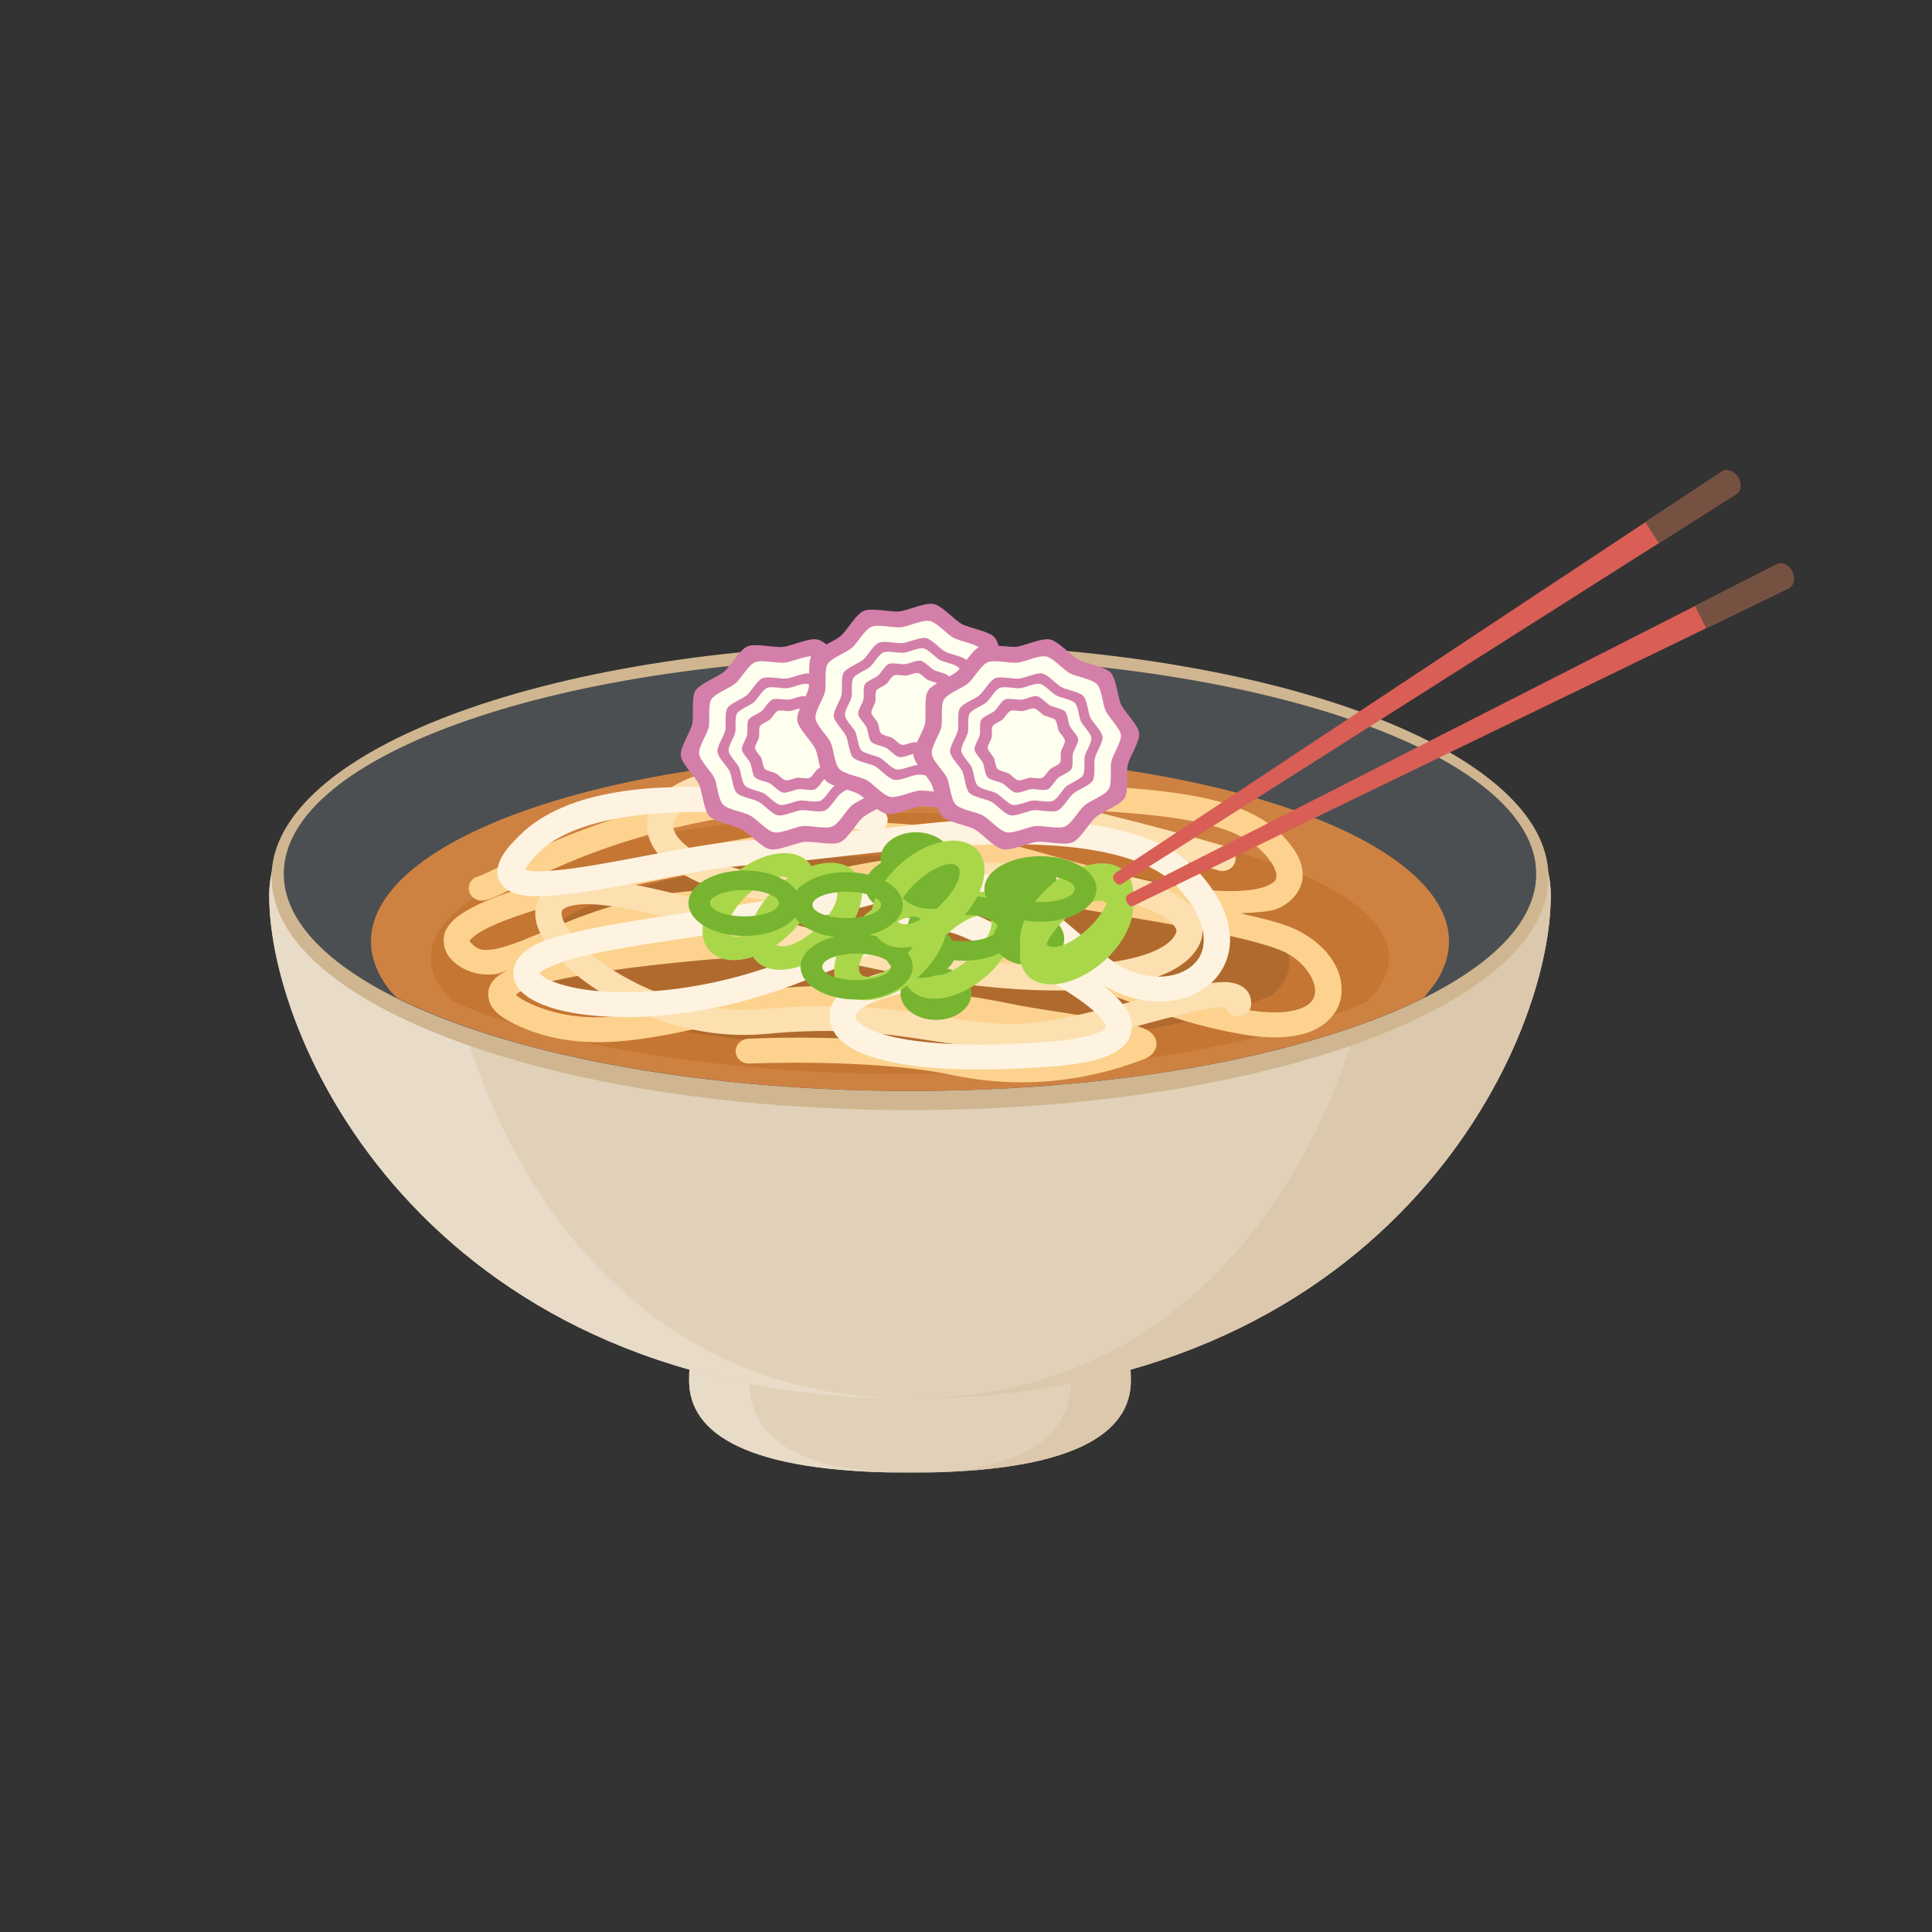 <?xml version="1.0" encoding="utf-8"?>
<!-- Generator: Adobe Illustrator 16.0.0, SVG Export Plug-In . SVG Version: 6.00 Build 0)  -->
<!DOCTYPE svg PUBLIC "-//W3C//DTD SVG 1.1//EN" "http://www.w3.org/Graphics/SVG/1.1/DTD/svg11.dtd">
<svg version="1.1" id="Layer_1" xmlns="http://www.w3.org/2000/svg" xmlns:xlink="http://www.w3.org/1999/xlink" x="0px" y="0px"
	 width="150px" height="150px" viewBox="0 0 150 150" enable-background="new 0 0 150 150" xml:space="preserve">
<rect x="0" y="0" width="150" height="150" fill="#333333" stroke="none"/>
<g id="XMLID_4700_">
	<path id="XMLID_2874_" fill="#E1D1B9" d="M87.8,107.192c0,4.096-4.444,7.143-17.148,7.143c-12.704,0-17.148-3.047-17.148-7.143
		c0-10.31,7.676-7.046,17.148-7.046S87.8,98.033,87.8,107.192z"/>
	<path id="XMLID_2873_" fill="#E8DCC9" d="M61.064,99.657c-4.563-0.051-7.561,1.092-7.561,7.535c0,4.096,4.444,7.143,17.148,7.143
		c-1.157,0-2.221-0.048-3.192-0.136c-0.975-0.093-1.861-0.228-2.663-0.402c-0.805-0.175-1.522-0.389-2.165-0.641
		c-0.639-0.249-1.202-0.537-1.696-0.855c-0.491-0.319-0.91-0.669-1.262-1.047c-0.354-0.38-0.638-0.785-0.863-1.218
		c-0.224-0.432-0.386-0.885-0.493-1.361c-0.104-0.475-0.155-0.97-0.155-1.482c0-1.289,0.084-2.365,0.252-3.265
		c0.082-0.447,0.187-0.852,0.307-1.213c0.124-0.365,0.264-0.686,0.42-0.974c0.158-0.283,0.333-0.535,0.526-0.753
		c0.191-0.217,0.399-0.4,0.625-0.557c0.223-0.156,0.466-0.282,0.721-0.389c0.256-0.102,0.523-0.182,0.805-0.239
		c0.264-0.057,0.577-0.045,0.862-0.07C62.137,99.707,61.571,99.662,61.064,99.657z"/>
	<path id="XMLID_2872_" fill="#DCC8AC" d="M77.289,99.961c0.11,0.003,0.237-0.005,0.346,0c0.665,0.037,1.287,0.119,1.851,0.274
		c0.563,0.153,1.077,0.379,1.525,0.701c0.225,0.161,0.432,0.35,0.625,0.563c0.193,0.215,0.368,0.453,0.526,0.728
		c0.155,0.272,0.295,0.577,0.419,0.912c0.121,0.338,0.226,0.709,0.308,1.122c0.168,0.817,0.256,1.784,0.256,2.931
		c0,0.513-0.054,1.008-0.158,1.482c-0.106,0.477-0.27,0.93-0.495,1.361c-0.223,0.433-0.507,0.838-0.861,1.218
		c-0.352,0.378-0.771,0.728-1.262,1.047c-0.492,0.318-1.058,0.606-1.697,0.855c-0.642,0.252-1.361,0.466-2.163,0.641
		c-0.803,0.175-1.687,0.31-2.664,0.402c-0.974,0.088-2.036,0.136-3.192,0.136c12.704,0,17.148-3.047,17.148-7.143
		C87.8,100.31,83.463,99.792,77.289,99.961z"/>
	<path id="XMLID_2871_" fill="#E1D1B9" d="M120.4,69.538c0,11.886-12.895,39.047-49.749,39.047
		c-36.856,0-49.749-27.161-49.749-39.047s22.272-9.806,49.749-9.806C98.126,59.732,120.4,57.651,120.4,69.538z"/>
	<path id="XMLID_2870_" fill="#DCC8AC" d="M86.289,59.62c1.585,0.01,3.177,0.015,4.622,0.08c1.931,0.087,3.727,0.238,5.365,0.479
		c0.821,0.119,1.599,0.264,2.339,0.434c0.738,0.172,1.434,0.369,2.089,0.598c0.646,0.229,1.256,0.491,1.812,0.786
		c0.559,0.296,1.071,0.626,1.526,0.995c0.459,0.369,0.865,0.778,1.219,1.227c0.354,0.452,0.651,0.945,0.894,1.486
		c0.239,0.539,0.425,1.127,0.549,1.763c0.124,0.638,0.188,1.327,0.188,2.07s-0.038,1.546-0.112,2.399
		c-0.075,0.85-0.19,1.751-0.344,2.691c-0.155,0.94-0.351,1.92-0.59,2.928c-0.237,1.008-0.516,2.043-0.842,3.098
		c-0.324,1.055-0.693,2.127-1.11,3.207c-0.416,1.082-0.88,2.169-1.39,3.255c-0.51,1.087-1.072,2.17-1.68,3.242
		c-0.611,1.069-1.273,2.127-1.985,3.161c-0.713,1.034-1.478,2.046-2.298,3.023s-1.693,1.922-2.626,2.821
		c-0.928,0.898-1.914,1.758-2.962,2.558c-1.043,0.805-2.147,1.552-3.313,2.234c-1.162,0.684-2.39,1.299-3.676,1.844
		c-1.287,0.544-2.633,1.013-4.048,1.396c-1.414,0.381-2.891,0.678-4.431,0.88c-1.546,0.201-3.155,0.31-4.833,0.31
		c36.854,0,49.749-27.161,49.749-39.047C120.4,60.051,105.985,59.473,86.289,59.62z"/>
	<path id="XMLID_2869_" fill="#E8DCC9" d="M51.288,59.592c-17.855-0.027-30.385,1.031-30.385,9.946
		c0,11.886,12.893,39.047,49.749,39.047c-1.676,0-3.288-0.108-4.833-0.31c-1.542-0.202-3.018-0.499-4.432-0.88
		c-1.415-0.384-2.761-0.853-4.047-1.396c-1.287-0.545-2.511-1.16-3.676-1.844c-1.163-0.683-2.267-1.43-3.313-2.234
		c-1.047-0.8-2.035-1.659-2.962-2.558c-0.934-0.899-1.806-1.844-2.626-2.821c-0.821-0.978-1.584-1.989-2.297-3.023
		c-0.713-1.034-1.374-2.092-1.985-3.161c-0.608-1.072-1.17-2.155-1.68-3.242c-0.509-1.086-0.974-2.173-1.39-3.255
		c-0.417-1.08-0.786-2.152-1.11-3.207s-0.605-2.09-0.844-3.098c-0.239-1.008-0.434-1.987-0.588-2.928
		c-0.155-0.939-0.269-1.841-0.344-2.691c-0.075-0.853-0.112-1.656-0.112-2.399s0.062-1.432,0.188-2.07
		c0.124-0.636,0.309-1.224,0.548-1.763c0.241-0.542,0.541-1.034,0.893-1.486c0.354-0.449,0.763-0.858,1.219-1.227
		c0.459-0.369,0.968-0.698,1.526-0.995c0.556-0.295,1.165-0.557,1.813-0.786c0.653-0.229,1.35-0.426,2.088-0.598
		c0.74-0.17,1.518-0.315,2.339-0.434c1.639-0.241,3.434-0.392,5.364-0.479c1.447-0.065,3.039-0.069,4.624-0.08
		C53.827,59.612,52.431,59.595,51.288,59.592z"/>
	<path id="XMLID_2868_" fill="#D0B690" d="M120.223,68.091c0,9.996-22.192,18.098-49.571,18.098s-49.571-8.103-49.571-18.098
		c0-4.8,5.222-9.404,14.52-12.799c9.294-3.394,21.903-5.299,35.052-5.299C98.03,49.994,120.223,58.096,120.223,68.091z"/>
	<path id="XMLID_2867_" fill="#4B4F52" d="M119.272,67.85c0,9.308-21.769,16.852-48.621,16.852c-12.894,0-25.261-1.776-34.381-4.937
		C27.153,76.605,22.03,72.318,22.03,67.85c0-9.308,21.77-16.852,48.622-16.852S119.272,58.542,119.272,67.85z"/>
	<path id="XMLID_2866_" fill="#CE8242" d="M70.652,58.58c-0.988,0-1.976,0.012-2.959,0.037c-1.393,0.035-2.778,0.092-4.154,0.174
		c-1.376,0.083-2.738,0.187-4.08,0.317c-1.347,0.129-2.671,0.282-3.971,0.458c-1.301,0.175-2.576,0.372-3.82,0.591
		c-1.242,0.22-2.454,0.459-3.626,0.72c-1.174,0.262-2.311,0.544-3.402,0.846c-1.092,0.3-2.142,0.618-3.142,0.955
		c-1.003,0.336-1.955,0.69-2.853,1.06c-0.898,0.372-1.747,0.756-2.534,1.154c-0.787,0.399-1.517,0.813-2.186,1.237
		c-0.667,0.424-1.276,0.86-1.817,1.305c-0.545,0.446-1.023,0.9-1.435,1.364c-0.414,0.462-0.758,0.931-1.037,1.404
		c-0.277,0.474-0.484,0.953-0.624,1.434c-0.139,0.481-0.209,0.963-0.209,1.447c0,0.345,0.035,0.687,0.104,1.027
		c0.099,0.481,0.268,0.963,0.504,1.439c0.237,0.476,0.543,0.948,0.918,1.413c0.04,0.045,0.079,0.088,0.122,0.13v0.003
		c0.118,0.127,0.242,0.255,0.369,0.382c9.075,4.52,23.946,7.214,39.831,7.223c15.885-0.003,30.767-2.693,39.854-7.213l0,0
		c0.042-0.04,0.084-0.077,0.126-0.116c0.067-0.088,0.13-0.173,0.191-0.26c0.093-0.362,0.145-0.724,0.155-1.086
		c0-0.328-0.034-0.657-0.101-0.987l0,0c0.066,0.33,0.101,0.659,0.101,0.987c-0.011,0.364-0.063,0.724-0.155,1.086
		c0.324-0.377,0.608-0.759,0.843-1.146c0.277-0.474,0.483-0.952,0.624-1.434c0.139-0.48,0.209-0.965,0.209-1.449
		c0-0.341-0.035-0.683-0.104-1.024c-0.101-0.482-0.265-0.963-0.504-1.439c-0.237-0.476-0.544-0.95-0.918-1.414
		c-0.372-0.467-0.813-0.926-1.317-1.376c-0.503-0.452-1.077-0.894-1.708-1.325c-0.633-0.432-1.329-0.85-2.081-1.257
		c-0.754-0.407-1.567-0.801-2.435-1.18c-0.868-0.379-1.788-0.743-2.762-1.09c-0.97-0.347-1.993-0.676-3.06-0.987
		c-1.067-0.313-2.177-0.604-3.329-0.878c-1.15-0.272-2.343-0.526-3.567-0.758c-1.224-0.232-2.48-0.441-3.768-0.631
		c-1.284-0.187-2.594-0.354-3.929-0.496c-1.334-0.142-2.685-0.262-4.051-0.359c-1.368-0.095-2.75-0.167-4.135-0.217
		C73.442,58.604,72.048,58.58,70.652,58.58z"/>
	<path id="XMLID_2865_" fill="#C57633" d="M70.652,63.114c-0.878,0-1.756,0.01-2.632,0.027c-1.236,0.028-2.472,0.073-3.693,0.138
		c-1.222,0.062-2.435,0.145-3.626,0.245c-1.197,0.102-2.373,0.219-3.532,0.356c-1.157,0.135-2.289,0.289-3.394,0.459
		c-1.105,0.172-2.183,0.356-3.228,0.561c-1.042,0.202-2.052,0.421-3.023,0.656c-0.972,0.231-1.901,0.481-2.795,0.743
		c-0.887,0.262-1.735,0.537-2.534,0.823c-0.8,0.287-1.551,0.586-2.252,0.896c-0.701,0.311-1.349,0.631-1.942,0.959
		c-0.594,0.33-1.135,0.668-1.616,1.015c-0.484,0.347-0.91,0.699-1.277,1.058c-0.366,0.359-0.673,0.723-0.92,1.092
		c-0.246,0.367-0.431,0.738-0.555,1.113c-0.124,0.373-0.185,0.748-0.185,1.125c0,0.264,0.03,0.53,0.093,0.795
		c0.087,0.377,0.236,0.748,0.447,1.119c0.211,0.37,0.484,0.736,0.817,1.098c0.036,0.036,0.07,0.067,0.107,0.1
		c0,0.003,0.003,0.003,0.003,0.003c0.104,0.1,0.212,0.199,0.323,0.298c8.07,3.509,21.294,5.603,35.415,5.608
		c14.125,0,27.352-2.093,35.432-5.602l0,0c0.039-0.03,0.076-0.061,0.11-0.09c0.061-0.067,0.114-0.136,0.17-0.202
		c0.085-0.282,0.13-0.561,0.14-0.843c0-0.255-0.03-0.512-0.09-0.769l0,0c0.06,0.257,0.09,0.514,0.09,0.769
		c-0.01,0.282-0.055,0.563-0.137,0.843c0.288-0.294,0.54-0.591,0.749-0.89c0.245-0.367,0.431-0.738,0.555-1.113
		c0.125-0.374,0.185-0.75,0.185-1.124c0-0.268-0.03-0.532-0.092-0.797c-0.087-0.375-0.237-0.748-0.447-1.119
		c-0.211-0.369-0.483-0.736-0.816-1.1c-0.33-0.362-0.721-0.718-1.171-1.067s-0.955-0.693-1.52-1.027
		c-0.563-0.334-1.181-0.661-1.85-0.978c-0.671-0.316-1.394-0.621-2.165-0.915c-0.773-0.295-1.591-0.577-2.454-0.846
		c-0.862-0.27-1.773-0.526-2.72-0.768c-0.951-0.242-1.938-0.469-2.961-0.681c-1.022-0.212-2.083-0.409-3.173-0.588
		c-1.086-0.183-2.204-0.345-3.347-0.491c-1.141-0.145-2.309-0.275-3.494-0.387c-1.185-0.11-2.386-0.202-3.603-0.277
		c-1.217-0.075-2.444-0.131-3.677-0.169C73.131,63.131,71.894,63.114,70.652,63.114z"/>
	<path id="XMLID_2864_" fill="#B16A2E" d="M70.652,66.408c-0.696-0.002-1.392,0.004-2.086,0.02c-0.977,0.02-1.954,0.052-2.922,0.1
		c-0.967,0.047-1.925,0.11-2.873,0.182c-0.947,0.075-1.88,0.165-2.795,0.264c-0.916,0.103-1.813,0.214-2.686,0.342
		c-0.878,0.124-1.731,0.264-2.556,0.414c-0.826,0.152-1.627,0.314-2.396,0.486c-0.769,0.174-1.508,0.357-2.21,0.552
		c-0.706,0.194-1.378,0.398-2.011,0.611c-0.634,0.212-1.226,0.434-1.78,0.663c-0.554,0.232-1.067,0.469-1.542,0.713
		c-0.468,0.245-0.898,0.494-1.279,0.75c-0.382,0.258-0.721,0.52-1.01,0.786s-0.534,0.537-0.729,0.808
		c-0.194,0.275-0.343,0.548-0.438,0.826c-0.099,0.276-0.149,0.556-0.149,0.833c0,0.196,0.025,0.395,0.075,0.591
		c0.07,0.278,0.189,0.557,0.354,0.831c0.169,0.274,0.383,0.546,0.645,0.813c0.028,0.025,0.058,0.05,0.087,0.075l0,0
		c0.082,0.074,0.169,0.149,0.259,0.222c6.39,2.602,16.859,4.154,28.042,4.157c11.184,0,21.661-1.552,28.059-4.152l0,0
		c0.029-0.022,0.057-0.045,0.087-0.067c0.048-0.05,0.093-0.1,0.135-0.149c0.064-0.207,0.102-0.416,0.109-0.623
		c0-0.19-0.021-0.382-0.069-0.569l0,0c0.048,0.188,0.069,0.379,0.069,0.569c-0.008,0.207-0.045,0.416-0.109,0.623
		c0.229-0.217,0.429-0.437,0.593-0.659c0.196-0.273,0.345-0.548,0.438-0.825c0.101-0.276,0.15-0.557,0.15-0.835
		c0-0.197-0.024-0.395-0.074-0.589c-0.071-0.279-0.188-0.556-0.354-0.83s-0.384-0.547-0.646-0.816
		c-0.263-0.267-0.572-0.531-0.928-0.791c-0.357-0.26-0.756-0.514-1.205-0.764c-0.444-0.246-0.933-0.488-1.464-0.723
		s-1.104-0.461-1.713-0.678c-0.611-0.219-1.26-0.429-1.946-0.628c-0.682-0.2-1.4-0.389-2.154-0.569
		c-0.748-0.179-1.531-0.349-2.342-0.506c-0.811-0.157-1.649-0.302-2.511-0.437c-0.864-0.132-1.746-0.254-2.654-0.361
		c-0.902-0.11-1.824-0.205-2.762-0.287c-0.941-0.083-1.892-0.152-2.854-0.207c-0.963-0.055-1.936-0.098-2.914-0.125
		C72.617,66.42,71.634,66.406,70.652,66.408z"/>
	<path id="XMLID_4896_" fill="#FCD28E" d="M68.622,60.625c-9.747-0.118-17.066,1.578-22.246,3.396
		c-2.591,0.91-4.648,1.848-6.199,2.599c-1.551,0.748-2.684,1.314-3.018,1.409c-0.362,0.09-0.645,0.36-0.734,0.703
		c-0.09,0.342,0.028,0.704,0.302,0.943c0.275,0.239,0.667,0.316,1.021,0.204c0.882-0.249,1.845-0.805,3.362-1.539
		c1.514-0.73,3.487-1.631,5.978-2.506c4.983-1.749,12.026-3.389,21.51-3.277c9.61,0.114,16.297,0.234,20.917,0.743
		c4.625,0.506,7.079,1.389,8.535,2.863c0.751,0.76,1.042,1.429,1.05,1.781c0.008,0.352-0.063,0.536-0.712,0.828
		c-1.301,0.584-4.91,0.718-10.772-0.753c-5.929-1.486-9.876-2.811-13.752-3.548c-3.875-0.741-7.656-0.856-12.988,0.082
		c-5.237,0.92-12.31,2.185-17.768,3.643c-2.732,0.728-5.044,1.489-6.624,2.362c-0.792,0.436-1.431,0.885-1.816,1.566
		c-0.388,0.683-0.255,1.674,0.304,2.292c0.93,1.027,2.297,1.379,3.568,1.21c0.261-0.036,0.559-0.208,0.818-0.271
		c-0.521,0.271-0.985,0.564-1.274,1.086c-0.307,0.551-0.197,1.347,0.182,1.84c0.384,0.493,0.918,0.841,1.631,1.194
		c2.766,1.37,5.626,1.614,8.547,1.343c2.92-0.271,5.927-1.03,9.189-1.717c6.245-1.311,16.002-0.201,20.25,0.69
		c2.27,0.478,5.433,0.879,7.701,1.275c0.034,0.005,0.04,0.01,0.075,0.016c-2.659,0.787-6.296,1.541-11.229,0.505
		c-6.822-1.434-16.339-0.942-16.339-0.942c-0.367,0.019-0.693,0.218-0.862,0.524c-0.166,0.309-0.146,0.676,0.054,0.968
		c0.197,0.289,0.543,0.455,0.911,0.438c0,0,9.47-0.43,15.792,0.9c6.846,1.436,12.208-0.25,14.719-1.2
		c0.211-0.079,0.399-0.159,0.604-0.319c0.204-0.159,0.486-0.485,0.479-0.929c-0.008-0.442-0.28-0.734-0.47-0.884
		c-0.189-0.152-0.357-0.229-0.535-0.302c-0.711-0.297-1.648-0.474-2.826-0.679c-2.359-0.41-5.523-0.815-7.634-1.259
		c-4.518-0.948-14.238-2.138-21.135-0.688c-3.313,0.695-6.265,1.431-8.945,1.679c-2.682,0.246-5.05,0.029-7.4-1.133
		c-0.481-0.239-0.681-0.419-0.793-0.531c0.062-0.055,0.087-0.103,0.342-0.232c0.369-0.187,0.924-0.391,1.613-0.588
		c2.758-0.788,7.617-1.434,12.822-1.894c5.184-0.454,7.876-0.341,10.545-0.087c2.669,0.255,5.351,0.666,10.271,0.783
		c4.747,0.112,7.556,0.931,10.369,1.95c2.819,1.021,5.661,2.267,10.153,3.092c2.307,0.427,4.079,0.367,5.43-0.109
		c1.351-0.476,2.256-1.461,2.493-2.574c0.469-2.221-1.249-4.533-3.923-5.598c-1.006-0.399-2.394-0.729-3.809-1.058
		c1.029-0.087,2.194-0.08,2.903-0.399c1.146-0.514,1.909-1.537,1.882-2.624c-0.026-1.087-0.65-2.087-1.603-3.053
		c-1.95-1.978-4.979-2.936-9.786-3.463C84.944,60.849,78.238,60.739,68.622,60.625z M67.904,65.809
		c1.952,0.003,3.72,0.205,5.555,0.557c0.698,0.131,1.858,0.493,2.584,0.667c-3.446-0.768-6.458-0.491-9.651,0.14
		c-3.392,0.67-7.082,1.628-12.216,1.968c-5.436,0.356-9.489,2.157-12.423,3.387c-1.466,0.616-2.665,1.072-3.498,1.182
		c-0.832,0.113-1.202,0.033-1.73-0.551c-0.173-0.19-0.125-0.003-0.056-0.123c0.065-0.118,0.417-0.46,1.045-0.811
		c1.257-0.693,3.495-1.458,6.147-2.167c5.312-1.419,12.357-2.686,17.587-3.606C63.817,66.002,65.953,65.805,67.904,65.809z
		 M71.459,68.445c1.501-0.052,3.005,0.087,4.667,0.522c3.617,0.942,8.315,1.688,12.69,2.433c4.371,0.749,8.454,1.521,10.555,2.356
		c1.949,0.778,2.912,2.494,2.712,3.435c-0.099,0.472-0.369,0.852-1.202,1.145c-0.833,0.295-2.253,0.404-4.326,0.023
		c-4.271-0.784-6.906-1.948-9.811-3.001c-2.906-1.052-6.063-1.96-11.051-2.077c-4.818-0.116-7.367-0.509-10.115-0.772
		c-2.748-0.264-5.656-0.378-10.938,0.086c-4.854,0.427-9.228,1.012-12.324,1.787c0.096-0.039,0.169-0.047,0.264-0.087
		c2.97-1.245,6.708-2.896,11.741-3.227c5.332-0.352,9.188-1.351,12.489-2.002C68.462,68.74,69.958,68.498,71.459,68.445z"/>
	<path id="XMLID_2860_" fill="#FCE0B0" d="M60.65,59.213c-1.845,0.017-3.524,0.177-4.952,0.521c-2.771,0.671-4.549,1.699-5.22,3.212
		c-0.336,0.758-0.311,1.611,0.002,2.354c0.315,0.741,0.889,1.387,1.632,1.958c2.979,2.287,8.903,3.604,16.419,2.419
		c7.187-1.133,13.412-0.893,17.562-0.01c2.072,0.441,3.626,1.062,4.462,1.646c0.417,0.292,0.64,0.566,0.721,0.743
		c0.085,0.18,0.088,0.25,0.006,0.43c-0.22,0.491-0.81,1.017-1.908,1.458c-1.101,0.438-2.666,0.771-4.602,0.923
		c-3.871,0.305-9.208-0.085-15.466-1.334c-6.266-1.254-12.082-2.973-16.721-4.105c-2.319-0.566-4.338-0.987-6.03-1.122
		s-3.152-0.04-4.194,0.853c-0.552,0.476-0.827,1.189-0.804,1.854c0.025,0.663,0.277,1.292,0.654,1.915
		c0.752,1.25,2.052,2.503,3.738,3.656c3.369,2.308,8.316,4.181,13.512,3.689c9.559-0.903,13.04,1.154,19.37,1.154
		c3.341,0,7.721-1.308,11.291-2.253c1.787-0.471,3.372-0.853,4.365-0.957c0.374-0.04,0.521-0.011,0.646,0.002
		c0.141,0.449,0.599,0.735,1.089,0.687c0.49-0.048,0.875-0.422,0.912-0.888c0.031-0.322-0.037-0.704-0.256-1.014
		c-0.217-0.309-0.54-0.501-0.837-0.601c-0.591-0.204-1.143-0.175-1.781-0.107c-1.274,0.132-2.886,0.541-4.69,1.018
		c-3.606,0.956-7.996,2.18-10.738,2.18c-5.841,0-9.662-2.082-19.575-1.145c-4.542,0.429-9.088-1.268-12.108-3.332
		c-1.509-1.032-2.629-2.165-3.163-3.047c-0.265-0.442-0.374-0.81-0.381-1.024c-0.008-0.215,0.017-0.254,0.132-0.354
		c0.299-0.257,1.18-0.479,2.644-0.362c1.466,0.117,3.417,0.514,5.695,1.07c4.549,1.113,10.419,2.845,16.81,4.125
		c6.399,1.279,11.894,1.698,16.055,1.368c2.085-0.164,3.836-0.511,5.229-1.069c1.395-0.559,2.482-1.354,2.991-2.477
		c0.283-0.626,0.268-1.359-0.011-1.965c-0.278-0.606-0.768-1.095-1.379-1.521c-1.22-0.853-2.983-1.499-5.23-1.978
		c-4.493-0.958-10.925-1.182-18.345-0.013c-7.088,1.117-12.604-0.33-14.795-2.012c-0.549-0.418-0.881-0.841-1.025-1.182
		c-0.145-0.34-0.145-0.586-0.013-0.88c0.262-0.594,1.376-1.494,3.839-2.09c4.752-1.147,14.539,0.249,22.923,2.049
		c8.379,1.804,15.464,3.921,15.464,3.921c0.352,0.11,0.735,0.033,1.011-0.202c0.272-0.234,0.389-0.588,0.31-0.928
		c-0.081-0.342-0.35-0.614-0.704-0.713c0,0-7.152-2.14-15.628-3.962C73.22,60.403,66.183,59.163,60.65,59.213z"/>
	<path id="XMLID_4887_" fill="#FEF3E0" d="M57.02,61.204c-5.978-0.352-12.918-0.033-16.651,3.628
		c-0.875,0.855-1.424,1.526-1.661,2.289c-0.118,0.382-0.137,0.831,0.045,1.237c0.184,0.406,0.541,0.696,0.89,0.865
		c0.698,0.336,1.444,0.371,2.324,0.357c0.882-0.015,1.893-0.121,2.998-0.274c4.419-0.616,10.441-2.04,13.457-2.147
		c3.487-0.123,10.325-1.27,17.112-1.551c3.393-0.142,6.75-0.067,9.567,0.437c2.818,0.504,5.054,1.432,6.346,2.851
		c1.416,1.554,1.959,2.897,2.004,3.918c0.051,1.018-0.344,1.742-1.021,2.269c-1.363,1.051-4.096,1.183-6.594-0.873
		c-2.759-2.268-4.858-4.4-7.577-5.686c-2.723-1.287-6.01-1.574-10.669-0.264c-4.371,1.227-10.564,2.041-15.906,2.848
		c-2.67,0.404-5.132,0.808-7.097,1.285c-1.962,0.476-3.446,0.86-4.31,1.978c-0.392,0.511-0.543,1.239-0.314,1.835
		c0.225,0.594,0.694,1.005,1.246,1.336c1.099,0.666,2.666,1.078,4.65,1.289c3.97,0.426,9.582-0.057,15.582-2.303
		c5.88-2.2,8.649-3.599,10.291-4.056c0.817-0.229,1.293-0.251,1.935-0.106c0.645,0.142,1.486,0.503,2.748,1.129
		c2.559,1.265,6.751,3.387,8.557,5.043c0.452,0.414,0.733,0.796,0.825,1.012c0.09,0.22,0.086,0.172,0.019,0.26
		c-0.067,0.09-0.385,0.339-1.105,0.554c-0.721,0.218-1.806,0.406-3.277,0.516c-6.016,0.457-10.069,0.152-12.43-0.458
		c-1.177-0.305-1.917-0.693-2.264-0.998c-0.344-0.304-0.338-0.409-0.295-0.594c0.036-0.145,0.238-0.416,0.709-0.698
		c0.473-0.282,1.148-0.544,1.826-0.742c1.357-0.402,2.689-0.569,2.689-0.569c0.363-0.043,0.678-0.264,0.822-0.586
		c0.145-0.321,0.093-0.691-0.135-0.966c-0.225-0.276-0.588-0.415-0.952-0.366c0,0-1.472,0.178-3.035,0.641
		c-0.782,0.23-1.597,0.529-2.313,0.959c-0.713,0.428-1.397,1.021-1.606,1.912c-0.199,0.851,0.175,1.783,0.893,2.419
		c0.724,0.639,1.746,1.098,3.123,1.454c2.753,0.713,6.976,0.984,13.131,0.521c1.57-0.12,2.782-0.313,3.733-0.602
		c0.949-0.284,1.681-0.65,2.149-1.271c0.469-0.618,0.485-1.464,0.22-2.101c-0.27-0.633-0.733-1.161-1.303-1.683
		c-2.271-2.082-6.479-4.105-9.032-5.37c-1.292-0.641-2.25-1.083-3.228-1.299c-0.979-0.217-1.945-0.152-2.983,0.138
		c-2.075,0.578-4.659,1.937-10.463,4.109c-5.684,2.127-11.023,2.566-14.601,2.185c-1.79-0.192-3.142-0.613-3.78-1
		c-0.316-0.192-0.417-0.356-0.422-0.367c-0.001-0.012-0.046,0.082,0.047-0.039c0.11-0.145,1.332-0.798,3.164-1.242
		c1.833-0.446,4.256-0.845,6.913-1.247c5.307-0.803,11.525-1.604,16.164-2.906c4.346-1.222,6.898-0.933,9.168,0.14
		s4.31,3.08,7.152,5.414c3.098,2.546,6.938,2.684,9.229,0.913c1.146-0.883,1.847-2.274,1.775-3.851
		c-0.075-1.579-0.873-3.31-2.499-5.095c-1.751-1.918-4.444-2.94-7.515-3.489c-3.069-0.546-6.557-0.614-10.039-0.469
		c-2.762,0.117-4.238,0.35-6.772,0.616c0.236-0.256,0.305-0.611,0.193-0.932c-0.113-0.32-0.397-0.562-0.746-0.636
		C68.118,62.722,62.996,61.552,57.02,61.204z M56.893,63.131c5.07,0.297,8.96,1.107,9.968,1.324
		c-3.001,0.336-6.975,0.719-8.513,0.774c-3.557,0.124-9.46,1.575-13.683,2.166c-1.057,0.148-1.999,0.24-2.733,0.252
		c-0.617,0.01-0.96-0.07-1.151-0.125c0.099-0.217,0.364-0.666,1.06-1.35C44.678,63.393,51.124,62.792,56.893,63.131z"/>
	<path id="XMLID_2857_" fill="#D47FAA" d="M69.25,61.959c-0.343,0.561-1.735,1.057-2.244,1.491
		c-0.509,0.434-1.177,1.689-1.804,1.953c-0.625,0.262-2.06-0.107-2.741-0.04c-0.683,0.067-2.002,0.711-2.673,0.577
		c-0.671-0.135-1.601-1.229-2.194-1.554c-0.594-0.325-2.063-0.536-2.52-1.02c-0.458-0.482-0.53-1.883-0.811-2.477
		c-0.276-0.591-1.334-1.578-1.403-2.224c-0.076-0.643,0.743-1.818,0.882-2.452c0.146-0.636-0.095-2.02,0.247-2.584
		c0.341-0.558,1.734-1.057,2.242-1.491c0.509-0.434,1.178-1.689,1.806-1.951c0.623-0.264,2.06,0.105,2.74,0.038
		c0.681-0.068,2.004-0.711,2.674-0.577c0.672,0.135,1.599,1.23,2.192,1.554c0.594,0.324,2.065,0.539,2.523,1.02
		c0.46,0.481,0.529,1.886,0.81,2.477c0.279,0.591,1.334,1.581,1.406,2.224c0.07,0.644-0.743,1.818-0.887,2.455
		C69.352,60.011,69.591,61.397,69.25,61.959z"/>
	<path id="XMLID_2856_" fill="#FEFFEF" d="M68.013,61.283c-0.289,0.469-1.454,0.885-1.88,1.25c-0.427,0.364-0.987,1.414-1.511,1.635
		c-0.524,0.22-1.726-0.089-2.296-0.032c-0.571,0.055-1.68,0.596-2.241,0.481c-0.56-0.112-1.34-1.029-1.838-1.302
		c-0.496-0.272-1.726-0.449-2.112-0.853c-0.385-0.404-0.441-1.579-0.676-2.075c-0.235-0.496-1.117-1.324-1.18-1.863
		c-0.061-0.542,0.623-1.524,0.743-2.055c0.119-0.532-0.083-1.693,0.207-2.165c0.284-0.469,1.452-0.885,1.875-1.25
		c0.43-0.361,0.988-1.414,1.511-1.634c0.526-0.221,1.726,0.087,2.3,0.032c0.569-0.057,1.676-0.596,2.24-0.483
		c0.561,0.112,1.339,1.029,1.836,1.302c0.498,0.271,1.73,0.448,2.114,0.853c0.385,0.404,0.444,1.578,0.675,2.075
		c0.233,0.496,1.121,1.324,1.18,1.865c0.061,0.539-0.623,1.524-0.744,2.055C68.098,59.652,68.298,60.812,68.013,61.283z"/>
	<path id="XMLID_2855_" fill="#D47FAA" d="M66.773,60.607c-0.232,0.38-1.169,0.716-1.513,1.008c-0.345,0.292-0.798,1.14-1.221,1.319
		c-0.42,0.178-1.391-0.072-1.852-0.027c-0.459,0.048-1.352,0.482-1.805,0.392c-0.455-0.091-1.08-0.833-1.482-1.052
		c-0.401-0.217-1.391-0.362-1.703-0.688c-0.31-0.324-0.356-1.271-0.546-1.67c-0.189-0.402-0.903-1.07-0.949-1.504
		c-0.048-0.437,0.501-1.229,0.601-1.656c0.095-0.429-0.067-1.367,0.165-1.745c0.229-0.38,1.169-0.714,1.513-1.008
		c0.346-0.292,0.796-1.14,1.22-1.319c0.423-0.177,1.392,0.072,1.85,0.027c0.461-0.045,1.354-0.481,1.805-0.389
		c0.455,0.089,1.083,0.83,1.485,1.05c0.4,0.22,1.393,0.361,1.703,0.688c0.31,0.324,0.355,1.271,0.543,1.673
		c0.189,0.399,0.904,1.067,0.952,1.501c0.048,0.437-0.503,1.23-0.598,1.659C66.843,59.291,67.006,60.229,66.773,60.607z"/>
	<path id="XMLID_2854_" fill="#FEFFEF" d="M66.019,60.193c-0.2,0.324-1,0.611-1.292,0.86c-0.295,0.25-0.682,0.973-1.042,1.125
		c-0.36,0.152-1.188-0.06-1.579-0.022c-0.392,0.04-1.154,0.411-1.542,0.334c-0.386-0.078-0.922-0.711-1.264-0.898
		s-1.188-0.309-1.452-0.586c-0.263-0.277-0.307-1.087-0.468-1.429c-0.16-0.339-0.769-0.91-0.808-1.281
		c-0.042-0.372,0.428-1.048,0.509-1.415c0.085-0.364-0.055-1.163,0.142-1.486c0.197-0.324,1-0.611,1.295-0.86
		c0.292-0.25,0.678-0.973,1.037-1.126c0.361-0.151,1.187,0.061,1.581,0.022c0.394-0.04,1.152-0.411,1.542-0.331
		c0.383,0.078,0.922,0.708,1.262,0.896c0.344,0.187,1.191,0.309,1.456,0.585c0.265,0.28,0.304,1.088,0.464,1.43
		c0.161,0.341,0.768,0.91,0.813,1.281c0.04,0.372-0.428,1.048-0.514,1.415C66.078,59.071,66.215,59.872,66.019,60.193z"/>
	<path id="XMLID_2853_" fill="#D47FAA" d="M65.123,59.707c-0.157,0.257-0.795,0.486-1.03,0.686
		c-0.233,0.197-0.538,0.773-0.827,0.896c-0.288,0.12-0.945-0.05-1.257-0.017c-0.314,0.03-0.923,0.326-1.23,0.264
		c-0.307-0.062-0.735-0.566-1.006-0.713c-0.272-0.15-0.945-0.247-1.159-0.469c-0.211-0.222-0.241-0.865-0.371-1.137
		c-0.127-0.272-0.613-0.725-0.645-1.022c-0.033-0.294,0.341-0.835,0.406-1.125c0.065-0.292-0.045-0.928,0.115-1.187
		c0.155-0.257,0.793-0.484,1.027-0.683c0.234-0.2,0.543-0.776,0.828-0.898c0.29-0.119,0.948,0.05,1.263,0.018
		c0.31-0.03,0.918-0.327,1.226-0.264c0.307,0.062,0.734,0.566,1.008,0.715c0.272,0.148,0.948,0.245,1.157,0.467
		c0.21,0.221,0.244,0.864,0.37,1.137c0.129,0.272,0.613,0.726,0.647,1.022c0.031,0.294-0.344,0.836-0.408,1.125
		C65.17,58.811,65.28,59.447,65.123,59.707z"/>
	<path id="XMLID_2852_" fill="#FEFFEF" d="M64.228,59.218c-0.115,0.192-0.591,0.361-0.766,0.511
		c-0.172,0.147-0.402,0.577-0.616,0.667c-0.214,0.092-0.703-0.035-0.938-0.013c-0.234,0.023-0.686,0.244-0.915,0.197
		c-0.228-0.045-0.547-0.422-0.751-0.532c-0.203-0.11-0.704-0.184-0.863-0.349c-0.153-0.165-0.179-0.644-0.274-0.845
		c-0.095-0.205-0.458-0.542-0.481-0.761c-0.024-0.222,0.254-0.624,0.302-0.84c0.05-0.217-0.032-0.691,0.084-0.883
		c0.118-0.192,0.594-0.361,0.768-0.511c0.175-0.147,0.402-0.576,0.617-0.666c0.214-0.089,0.706,0.035,0.938,0.012
		c0.232-0.022,0.687-0.244,0.915-0.197c0.23,0.045,0.546,0.422,0.749,0.532c0.205,0.111,0.708,0.184,0.863,0.349
		c0.156,0.165,0.181,0.643,0.276,0.847c0.097,0.203,0.457,0.539,0.481,0.761c0.025,0.22-0.254,0.621-0.304,0.838
		C64.264,58.552,64.346,59.026,64.228,59.218z"/>
	<path id="XMLID_2851_" fill="#D47FAA" d="M78.28,59.204c-0.341,0.561-1.733,1.06-2.241,1.493c-0.509,0.432-1.178,1.689-1.804,1.951
		c-0.626,0.264-2.061-0.105-2.742-0.038c-0.682,0.067-2.004,0.71-2.672,0.576c-0.672-0.134-1.602-1.231-2.196-1.554
		c-0.593-0.324-2.063-0.538-2.521-1.02c-0.459-0.481-0.53-1.886-0.808-2.477c-0.279-0.591-1.334-1.581-1.406-2.224
		c-0.073-0.646,0.745-1.821,0.885-2.455c0.144-0.633-0.095-2.02,0.247-2.582c0.341-0.56,1.733-1.057,2.242-1.491
		c0.509-0.434,1.176-1.688,1.803-1.953c0.625-0.262,2.062,0.107,2.74,0.041c0.684-0.067,2.006-0.711,2.674-0.579
		c0.673,0.137,1.602,1.231,2.195,1.556c0.595,0.325,2.063,0.536,2.521,1.018c0.459,0.481,0.53,1.886,0.809,2.479
		c0.279,0.591,1.334,1.579,1.405,2.225c0.073,0.643-0.743,1.818-0.885,2.452C78.382,57.255,78.621,58.642,78.28,59.204z"/>
	<path id="XMLID_2850_" fill="#FEFFEF" d="M77.044,58.53c-0.287,0.469-1.452,0.885-1.879,1.25c-0.429,0.362-0.987,1.414-1.511,1.634
		c-0.523,0.221-1.726-0.09-2.299-0.032c-0.569,0.057-1.677,0.596-2.238,0.483c-0.56-0.112-1.342-1.031-1.838-1.302
		c-0.498-0.271-1.729-0.451-2.112-0.853c-0.385-0.404-0.444-1.582-0.676-2.075c-0.235-0.496-1.12-1.324-1.179-1.865
		c-0.061-0.539,0.623-1.524,0.74-2.055c0.119-0.532-0.08-1.691,0.207-2.163c0.287-0.469,1.455-0.885,1.878-1.249
		c0.429-0.364,0.987-1.414,1.511-1.637c0.523-0.219,1.725,0.09,2.299,0.032c0.569-0.056,1.676-0.596,2.24-0.483
		c0.558,0.114,1.338,1.032,1.835,1.304c0.498,0.272,1.729,0.449,2.114,0.853c0.384,0.404,0.442,1.579,0.674,2.076
		c0.233,0.496,1.12,1.324,1.179,1.862c0.062,0.542-0.62,1.524-0.74,2.055C77.131,56.896,77.331,58.058,77.044,58.53z"/>
	<path id="XMLID_2849_" fill="#D47FAA" d="M75.804,57.854c-0.229,0.378-1.169,0.713-1.512,1.007
		c-0.344,0.292-0.797,1.14-1.221,1.317c-0.421,0.18-1.392-0.07-1.85-0.025c-0.459,0.045-1.352,0.481-1.805,0.389
		c-0.455-0.09-1.083-0.83-1.482-1.05c-0.4-0.219-1.395-0.361-1.706-0.688c-0.31-0.324-0.354-1.272-0.544-1.673
		c-0.188-0.399-0.903-1.067-0.949-1.501c-0.047-0.437,0.501-1.23,0.597-1.659c0.098-0.43-0.067-1.364,0.168-1.743
		c0.229-0.379,1.168-0.716,1.512-1.007c0.346-0.295,0.796-1.141,1.221-1.32c0.42-0.177,1.392,0.073,1.85,0.028
		c0.461-0.048,1.352-0.481,1.805-0.392c0.455,0.092,1.083,0.833,1.482,1.05c0.4,0.22,1.393,0.364,1.706,0.688
		c0.309,0.327,0.354,1.274,0.544,1.673c0.188,0.401,0.901,1.067,0.948,1.503c0.048,0.434-0.5,1.229-0.598,1.656
		C75.873,56.537,76.039,57.475,75.804,57.854z"/>
	<path id="XMLID_2848_" fill="#FEFFEF" d="M75.051,57.44c-0.199,0.324-1,0.611-1.294,0.86c-0.293,0.25-0.679,0.973-1.041,1.125
		c-0.359,0.152-1.186-0.062-1.581-0.022c-0.392,0.04-1.153,0.409-1.54,0.332c-0.386-0.078-0.922-0.708-1.264-0.896
		c-0.344-0.187-1.19-0.309-1.455-0.585c-0.263-0.28-0.305-1.088-0.466-1.43c-0.16-0.342-0.768-0.91-0.808-1.282
		c-0.045-0.371,0.426-1.049,0.508-1.414c0.084-0.364-0.054-1.165,0.143-1.488c0.196-0.323,1-0.609,1.292-0.859
		c0.293-0.251,0.678-0.974,1.04-1.124c0.36-0.152,1.187,0.06,1.581,0.022c0.392-0.04,1.152-0.412,1.542-0.334
		c0.384,0.078,0.92,0.711,1.262,0.898c0.344,0.184,1.189,0.309,1.453,0.585c0.266,0.277,0.307,1.088,0.467,1.427
		c0.16,0.341,0.77,0.912,0.812,1.284c0.042,0.372-0.429,1.047-0.513,1.412C75.107,56.318,75.245,57.116,75.051,57.44z"/>
	<path id="XMLID_2847_" fill="#D47FAA" d="M74.156,56.951c-0.158,0.259-0.796,0.486-1.031,0.686c-0.235,0.2-0.541,0.776-0.827,0.898
		c-0.291,0.12-0.948-0.05-1.26-0.02c-0.312,0.032-0.921,0.327-1.228,0.267c-0.307-0.063-0.736-0.566-1.007-0.716
		c-0.271-0.147-0.947-0.247-1.16-0.466c-0.209-0.222-0.241-0.866-0.369-1.137c-0.13-0.272-0.614-0.726-0.646-1.022
		c-0.033-0.297,0.341-0.836,0.406-1.127c0.064-0.29-0.045-0.928,0.115-1.185c0.155-0.256,0.793-0.486,1.027-0.686
		c0.234-0.197,0.542-0.776,0.828-0.896c0.289-0.122,0.948,0.05,1.26,0.017c0.31-0.029,0.919-0.326,1.228-0.264
		c0.305,0.063,0.734,0.564,1.005,0.713c0.272,0.15,0.948,0.247,1.16,0.469c0.21,0.219,0.242,0.866,0.369,1.137
		c0.131,0.271,0.613,0.726,0.646,1.021c0.031,0.296-0.34,0.835-0.406,1.127C74.202,56.058,74.313,56.694,74.156,56.951z"/>
	<path id="XMLID_2846_" fill="#FEFFEF" d="M73.26,56.465c-0.115,0.192-0.593,0.362-0.766,0.509
		c-0.174,0.149-0.402,0.579-0.616,0.668c-0.213,0.09-0.706-0.037-0.938-0.012c-0.235,0.021-0.686,0.241-0.915,0.197
		c-0.23-0.048-0.547-0.422-0.751-0.532c-0.205-0.113-0.706-0.185-0.863-0.35c-0.155-0.164-0.179-0.646-0.274-0.847
		c-0.098-0.203-0.459-0.539-0.483-0.761c-0.025-0.22,0.253-0.621,0.303-0.838c0.05-0.217-0.034-0.691,0.085-0.882
		c0.118-0.192,0.594-0.362,0.769-0.512c0.172-0.147,0.401-0.576,0.613-0.668c0.214-0.089,0.706,0.038,0.938,0.015
		c0.234-0.025,0.689-0.245,0.917-0.197c0.23,0.045,0.543,0.419,0.749,0.532c0.205,0.11,0.707,0.182,0.862,0.349
		c0.157,0.165,0.18,0.644,0.274,0.845c0.098,0.202,0.459,0.541,0.484,0.761c0.026,0.221-0.254,0.624-0.304,0.84
		C73.294,55.799,73.379,56.273,73.26,56.465z"/>
	<path id="XMLID_2845_" fill="#D47FAA" d="M87.313,61.959c-0.341,0.561-1.733,1.057-2.242,1.491
		c-0.508,0.434-1.178,1.689-1.806,1.953c-0.623,0.262-2.061-0.107-2.741-0.04s-2.002,0.711-2.67,0.577
		c-0.675-0.135-1.601-1.229-2.194-1.554c-0.595-0.325-2.066-0.536-2.525-1.02c-0.459-0.482-0.527-1.883-0.808-2.477
		c-0.277-0.591-1.332-1.578-1.406-2.224c-0.07-0.643,0.745-1.818,0.887-2.452c0.143-0.636-0.098-2.02,0.245-2.584
		c0.344-0.558,1.735-1.057,2.244-1.491c0.51-0.434,1.178-1.689,1.804-1.951c0.626-0.264,2.062,0.105,2.74,0.038
		c0.685-0.068,2.006-0.711,2.674-0.577c0.671,0.135,1.602,1.23,2.195,1.554s2.062,0.539,2.521,1.02
		c0.459,0.481,0.528,1.886,0.809,2.477c0.277,0.591,1.334,1.581,1.406,2.224c0.073,0.644-0.745,1.818-0.885,2.455
		C87.415,60.011,87.655,61.397,87.313,61.959z"/>
	<path id="XMLID_2844_" fill="#FEFFEF" d="M86.074,61.283c-0.284,0.469-1.452,0.885-1.876,1.25
		c-0.429,0.364-0.987,1.414-1.512,1.635c-0.524,0.22-1.726-0.089-2.298-0.032c-0.569,0.055-1.678,0.596-2.24,0.481
		c-0.561-0.112-1.34-1.029-1.836-1.302c-0.498-0.272-1.731-0.449-2.113-0.853c-0.386-0.404-0.445-1.579-0.677-2.075
		c-0.232-0.496-1.12-1.324-1.179-1.863c-0.061-0.542,0.623-1.524,0.742-2.055c0.119-0.532-0.08-1.693,0.207-2.165
		c0.288-0.469,1.452-0.885,1.878-1.25c0.428-0.361,0.988-1.414,1.512-1.634c0.523-0.221,1.726,0.087,2.297,0.032
		c0.571-0.057,1.678-0.596,2.239-0.483c0.562,0.112,1.339,1.029,1.839,1.302c0.498,0.271,1.729,0.448,2.111,0.853
		c0.384,0.404,0.441,1.578,0.677,2.075c0.233,0.496,1.12,1.324,1.179,1.865c0.06,0.539-0.623,1.524-0.742,2.055
		C86.162,59.652,86.363,60.812,86.074,61.283z"/>
	<path id="XMLID_2843_" fill="#D47FAA" d="M84.837,60.607c-0.229,0.38-1.169,0.716-1.515,1.008c-0.344,0.292-0.795,1.14-1.219,1.319
		c-0.423,0.178-1.392-0.072-1.851-0.027c-0.462,0.048-1.354,0.482-1.807,0.392c-0.453-0.091-1.081-0.833-1.48-1.052
		c-0.403-0.217-1.396-0.362-1.706-0.688c-0.309-0.324-0.356-1.271-0.543-1.67c-0.189-0.402-0.904-1.07-0.952-1.504
		c-0.047-0.437,0.503-1.229,0.599-1.656c0.1-0.429-0.066-1.367,0.167-1.745c0.231-0.38,1.169-0.714,1.513-1.008
		c0.346-0.292,0.799-1.14,1.22-1.319c0.424-0.177,1.392,0.072,1.854,0.027c0.459-0.045,1.352-0.481,1.805-0.389
		c0.453,0.089,1.083,0.83,1.482,1.05c0.4,0.22,1.394,0.361,1.703,0.688c0.312,0.324,0.356,1.271,0.547,1.673
		c0.188,0.399,0.901,1.067,0.948,1.501c0.048,0.437-0.501,1.23-0.597,1.659C84.907,59.291,85.069,60.229,84.837,60.607z"/>
	<path id="XMLID_2842_" fill="#FEFFEF" d="M84.082,60.193c-0.198,0.324-1.001,0.611-1.292,0.86c-0.296,0.25-0.682,0.973-1.041,1.125
		c-0.361,0.152-1.187-0.06-1.58-0.022c-0.395,0.04-1.153,0.411-1.543,0.334c-0.383-0.078-0.922-0.711-1.261-0.898
		c-0.344-0.187-1.193-0.309-1.457-0.586c-0.264-0.277-0.305-1.087-0.463-1.429c-0.16-0.339-0.769-0.91-0.811-1.281
		c-0.043-0.372,0.428-1.048,0.51-1.415c0.082-0.364-0.054-1.163,0.141-1.486c0.2-0.324,1-0.611,1.292-0.86
		c0.293-0.25,0.681-0.973,1.042-1.126c0.36-0.151,1.188,0.061,1.579,0.022c0.394-0.04,1.154-0.411,1.542-0.331
		c0.386,0.078,0.922,0.708,1.264,0.896c0.344,0.187,1.188,0.309,1.453,0.585c0.265,0.28,0.305,1.088,0.467,1.43
		c0.16,0.341,0.769,0.91,0.809,1.281c0.042,0.372-0.429,1.048-0.51,1.415C84.141,59.071,84.278,59.872,84.082,60.193z"/>
	<path id="XMLID_2841_" fill="#D47FAA" d="M83.187,59.707c-0.155,0.257-0.794,0.486-1.027,0.686
		c-0.235,0.197-0.542,0.773-0.828,0.896c-0.289,0.12-0.948-0.05-1.263-0.017c-0.312,0.03-0.918,0.326-1.228,0.264
		c-0.307-0.062-0.732-0.566-1.007-0.713c-0.272-0.15-0.947-0.247-1.157-0.469c-0.209-0.222-0.243-0.865-0.37-1.137
		c-0.129-0.272-0.612-0.725-0.646-1.022c-0.031-0.294,0.343-0.835,0.408-1.125c0.064-0.292-0.045-0.928,0.111-1.187
		c0.158-0.257,0.797-0.484,1.03-0.683c0.234-0.2,0.539-0.776,0.828-0.898c0.287-0.119,0.945,0.05,1.258,0.018
		c0.313-0.03,0.921-0.327,1.229-0.264c0.307,0.062,0.736,0.566,1.008,0.715c0.272,0.148,0.945,0.245,1.157,0.467
		c0.212,0.221,0.241,0.864,0.371,1.137c0.129,0.272,0.613,0.726,0.647,1.022c0.031,0.294-0.342,0.836-0.408,1.125
		C83.235,58.811,83.345,59.447,83.187,59.707z"/>
	<path id="XMLID_2840_" fill="#FEFFEF" d="M82.294,59.218c-0.118,0.192-0.595,0.361-0.769,0.511
		c-0.175,0.147-0.402,0.577-0.616,0.667c-0.214,0.092-0.706-0.035-0.938-0.013c-0.232,0.023-0.687,0.244-0.915,0.197
		c-0.23-0.045-0.547-0.422-0.749-0.532c-0.204-0.11-0.706-0.184-0.863-0.349c-0.157-0.165-0.18-0.644-0.276-0.845
		c-0.096-0.205-0.456-0.542-0.48-0.761c-0.026-0.222,0.254-0.624,0.304-0.84c0.048-0.217-0.034-0.691,0.085-0.883
		c0.114-0.192,0.591-0.361,0.766-0.511c0.175-0.147,0.401-0.576,0.615-0.666c0.214-0.089,0.706,0.035,0.938,0.012
		c0.233-0.022,0.686-0.244,0.914-0.197c0.23,0.045,0.547,0.422,0.752,0.532c0.201,0.111,0.703,0.184,0.862,0.349
		c0.154,0.165,0.18,0.643,0.275,0.847c0.095,0.203,0.458,0.539,0.482,0.761c0.023,0.22-0.255,0.621-0.303,0.838
		C82.328,58.552,82.409,59.026,82.294,59.218z"/>
	<path id="XMLID_4851_" fill="#AAD74A" d="M60.219,68.954c-2.066,1.953-2.705,4.515-1.429,5.721
		c1.277,1.207,3.986,0.602,6.051-1.351c2.064-1.953,2.706-4.514,1.428-5.719C64.996,66.398,62.286,67.001,60.219,68.954z
		 M61.599,70.258c1.267-1.197,2.708-1.773,3.223-1.287c0.248,0.235,0.243,0.686-0.011,1.26c-0.254,0.571-0.741,1.214-1.347,1.791
		c-0.609,0.574-1.292,1.032-1.896,1.272c-0.603,0.241-1.082,0.246-1.332,0.012C59.724,72.819,60.332,71.456,61.599,70.258z"/>
	<path id="XMLID_4846_" fill="#77B430" d="M71.51,66.238c-2.404,0-4.354,1.14-4.354,2.543c0,1.404,1.951,2.544,4.354,2.544
		s4.352-1.14,4.352-2.544C75.861,67.378,73.914,66.238,71.51,66.238z M71.51,67.757c1.471,0,2.668,0.458,2.668,1.024
		c0,0.272-0.281,0.535-0.783,0.726c-0.499,0.192-1.178,0.3-1.885,0.3c-0.709,0-1.387-0.107-1.885-0.3
		c-0.504-0.191-0.783-0.454-0.783-0.726C68.841,68.216,70.035,67.757,71.51,67.757z"/>
	<path id="XMLID_2835_" fill="#77B430" d="M75.42,77.139c0,1.128-1.232,2.043-2.75,2.043c-0.731,0-1.43-0.215-1.943-0.599
		c-0.52-0.384-0.809-0.902-0.809-1.444c0-0.54,0.289-1.063,0.809-1.443c0.513-0.385,1.212-0.599,1.943-0.599
		C74.188,75.097,75.42,76.012,75.42,77.139z"/>
	<path id="XMLID_4839_" fill="#AAD74A" d="M72.192,71.201c-2.064,1.951-2.706,4.512-1.429,5.718
		c1.275,1.208,3.986,0.604,6.051-1.348c2.067-1.954,2.705-4.515,1.429-5.722C76.966,68.643,74.258,69.249,72.192,71.201z
		 M73.569,72.503c1.268-1.194,2.712-1.771,3.228-1.284c0.245,0.231,0.242,0.686-0.015,1.257c-0.255,0.57-0.739,1.217-1.347,1.791
		c-0.609,0.573-1.29,1.032-1.896,1.273c-0.604,0.242-1.083,0.245-1.327,0.011C71.697,75.064,72.304,73.7,73.569,72.503z"/>
	<path id="XMLID_4829_" fill="#77B430" d="M74.812,69.505c-2.404,0-4.352,1.14-4.352,2.545c0,1.403,1.948,2.54,4.352,2.54
		c2.404,0,4.354-1.137,4.354-2.54C79.166,70.645,77.216,69.505,74.812,69.505z M74.812,71.024c1.474,0,2.668,0.458,2.668,1.026
		c0,0.271-0.28,0.531-0.781,0.723c-0.501,0.191-1.179,0.301-1.887,0.301s-1.387-0.11-1.886-0.301
		c-0.498-0.192-0.783-0.452-0.78-0.723C72.146,71.482,73.34,71.024,74.812,71.024z"/>
	<path id="XMLID_2830_" fill="#77B430" d="M74.213,73.882c0,0.542-0.29,1.061-0.808,1.444c-0.514,0.384-1.212,0.599-1.943,0.599
		c-1.519,0-2.75-0.916-2.75-2.043s1.231-2.042,2.75-2.042c0.73,0,1.429,0.214,1.943,0.599
		C73.923,72.819,74.213,73.341,74.213,73.882z"/>
	<path id="XMLID_4823_" fill="#AAD74A" d="M66.846,71.316c-2.065,1.952-2.703,4.514-1.427,5.72c0.614,0.58,1.593,0.764,2.729,0.509
		c1.136-0.254,2.33-0.922,3.323-1.859c2.064-1.952,2.703-4.514,1.426-5.719C71.623,68.76,68.912,69.363,66.846,71.316z
		 M68.228,72.62c1.265-1.197,2.708-1.773,3.221-1.287c0.25,0.235,0.245,0.686-0.009,1.259c-0.256,0.571-0.743,1.215-1.349,1.79
		c-0.609,0.574-1.289,1.034-1.894,1.272c-0.605,0.242-1.084,0.247-1.332,0.013C66.353,75.181,66.961,73.817,68.228,72.62z"/>
	<path id="XMLID_4818_" fill="#77B430" d="M66.509,72.521c-2.404,0-4.352,1.14-4.352,2.544c0,1.403,1.948,2.541,4.352,2.541
		c2.403,0,4.352-1.138,4.352-2.541C70.861,73.66,68.912,72.521,66.509,72.521z M66.509,74.04c1.475,0,2.666,0.459,2.666,1.024
		c0,0.271-0.279,0.531-0.781,0.726c-0.501,0.191-1.179,0.3-1.885,0.3c-0.708,0-1.386-0.108-1.887-0.3
		c-0.498-0.194-0.781-0.454-0.781-0.726C63.84,74.499,65.035,74.04,66.509,74.04z"/>
	<path id="XMLID_4813_" fill="#AAD74A" d="M56.625,68.206c-2.064,1.953-2.703,4.514-1.426,5.721c1.273,1.208,3.984,0.602,6.05-1.349
		c2.064-1.952,2.703-4.514,1.427-5.72C61.399,65.65,58.691,66.256,56.625,68.206z M58.007,69.51
		c1.264-1.197,2.708-1.771,3.223-1.284c0.246,0.232,0.244,0.686-0.013,1.256c-0.254,0.572-0.741,1.215-1.349,1.792
		c-0.605,0.573-1.287,1.032-1.89,1.274c-0.607,0.239-1.085,0.244-1.333,0.01C56.132,72.072,56.74,70.708,58.007,69.51z"/>
	<path id="XMLID_4807_" fill="#77B430" d="M57.808,67.58c-2.404,0-4.354,1.137-4.354,2.544c0,1.403,1.95,2.541,4.354,2.541
		c2.401,0,4.349-1.138,4.349-2.541C62.157,68.717,60.208,67.58,57.808,67.58z M57.808,69.099c1.472,0,2.666,0.459,2.666,1.025
		c0,0.271-0.281,0.531-0.78,0.723c-0.501,0.194-1.179,0.302-1.885,0.302c-0.708,0-1.386-0.107-1.887-0.302
		c-0.501-0.192-0.782-0.452-0.782-0.723C55.139,69.558,56.332,69.099,57.808,69.099z"/>
	<path id="XMLID_2821_" fill="#77B430" d="M82.627,72.89c0,0.541-0.29,1.06-0.803,1.444c-0.517,0.382-1.216,0.599-1.945,0.599
		c-1.519,0-2.751-0.916-2.751-2.042c0-1.13,1.232-2.043,2.751-2.043c0.729,0,1.429,0.214,1.945,0.598
		C82.337,71.827,82.627,72.346,82.627,72.89z"/>
	<path id="XMLID_4789_" fill="#AAD74A" d="M81.272,70.082c-2.066,1.953-2.705,4.514-1.429,5.72c0.613,0.579,1.597,0.761,2.729,0.51
		c1.138-0.255,2.329-0.923,3.322-1.86c2.063-1.953,2.706-4.514,1.428-5.722C86.049,67.525,83.338,68.128,81.272,70.082z
		 M82.652,71.386c1.266-1.197,2.708-1.772,3.222-1.287c0.249,0.234,0.245,0.686-0.01,1.257c-0.255,0.574-0.741,1.217-1.346,1.791
		c-0.609,0.576-1.292,1.035-1.897,1.274c-0.603,0.242-1.081,0.247-1.331,0.013C80.777,73.947,81.385,72.583,82.652,71.386z"/>
	<path id="XMLID_2818_" fill="#77B430" d="M82.151,68.87c0,0.541-0.29,1.062-0.807,1.444c-0.514,0.384-1.215,0.599-1.944,0.599
		c-1.517,0-2.749-0.913-2.749-2.042c0-1.127,1.232-2.043,2.749-2.043c0.729,0,1.431,0.217,1.944,0.599
		C81.861,67.809,82.151,68.328,82.151,68.87z"/>
	<path id="XMLID_4761_" fill="#AAD74A" d="M81.271,68.999c-2.064,1.953-2.706,4.515-1.429,5.721c1.273,1.207,3.984,0.602,6.05-1.351
		c2.066-1.951,2.706-4.511,1.43-5.719C86.044,66.443,83.336,67.046,81.271,68.999z M82.646,70.303
		c1.267-1.197,2.711-1.771,3.228-1.284c0.245,0.232,0.243,0.686-0.016,1.257c-0.254,0.571-0.738,1.214-1.346,1.79
		c-0.608,0.574-1.289,1.033-1.896,1.275c-0.604,0.239-1.082,0.244-1.327,0.01C80.774,72.864,81.382,71.5,82.646,70.303z"/>
	<path id="XMLID_4714_" fill="#77B430" d="M80.782,66.475c-2.403,0-4.354,1.14-4.354,2.544c0,1.404,1.951,2.544,4.354,2.544
		c2.404,0,4.352-1.14,4.352-2.544C85.134,67.615,83.187,66.475,80.782,66.475z M80.782,67.994c1.471,0,2.666,0.459,2.666,1.025
		c0,0.272-0.282,0.534-0.782,0.726c-0.498,0.192-1.179,0.3-1.884,0.3c-0.709,0-1.387-0.107-1.889-0.3
		c-0.501-0.192-0.779-0.454-0.779-0.726C78.114,68.454,79.306,67.994,80.782,67.994z"/>
	<path id="XMLID_2813_" fill="#77B430" d="M75.051,68.528c0,0.541-0.289,1.06-0.805,1.444c-0.518,0.381-1.215,0.598-1.945,0.598
		c-1.52,0-2.752-0.915-2.752-2.042c0-1.13,1.233-2.042,2.752-2.042c0.73,0,1.428,0.214,1.945,0.599
		C74.762,67.465,75.051,67.984,75.051,68.528z"/>
	<path id="XMLID_2812_" fill="#77B430" d="M73.869,66.658c0,1.127-1.232,2.04-2.749,2.04c-0.73,0-1.432-0.214-1.945-0.596
		c-0.516-0.384-0.808-0.903-0.808-1.444c0-0.544,0.292-1.063,0.808-1.447c0.514-0.381,1.215-0.596,1.945-0.596
		C72.637,64.615,73.869,65.527,73.869,66.658z"/>
	<path id="XMLID_4706_" fill="#AAD74A" d="M69.726,67.239c-2.066,1.952-2.706,4.514-1.428,5.72c1.276,1.207,3.984,0.604,6.05-1.349
		c2.064-1.953,2.705-4.514,1.43-5.721C74.502,64.682,71.791,65.289,69.726,67.239z M71.105,68.542
		c1.267-1.194,2.708-1.771,3.223-1.284c0.248,0.232,0.244,0.686-0.011,1.257c-0.254,0.571-0.741,1.214-1.346,1.79
		c-0.609,0.574-1.292,1.033-1.896,1.275c-0.604,0.239-1.083,0.244-1.333,0.01C69.23,71.104,69.839,69.74,71.105,68.542z"/>
	<path id="XMLID_4702_" fill="#77B430" d="M65.741,67.715c-2.404,0-4.352,1.137-4.352,2.542c0,1.403,1.948,2.544,4.352,2.544
		c2.405,0,4.352-1.141,4.352-2.544C70.093,68.852,68.146,67.715,65.741,67.715z M65.741,69.231c1.475,0,2.667,0.459,2.667,1.025
		c0,0.271-0.28,0.534-0.778,0.725c-0.501,0.192-1.183,0.3-1.888,0.3s-1.386-0.107-1.887-0.3c-0.499-0.191-0.779-0.454-0.779-0.725
		C63.075,69.69,64.267,69.231,65.741,69.231z"/>
</g>
<g id="XMLID_4242_">
	<g id="XMLID_4253_">
		<path id="XMLID_4257_" fill="#D95E56" d="M137.942,43.823c0.406-0.205,0.947,0.045,1.201,0.556l0,0
			c0.255,0.517,0.13,1.095-0.277,1.297L88.447,70.109c-0.408,0.202-0.697,0.464-0.95-0.055l0,0
			c-0.254-0.509,0.104-0.626,0.512-0.828L137.942,43.823z"/>
		<path id="XMLID_4254_" fill="#755141" d="M138.866,45.676c0.407-0.203,0.532-0.781,0.277-1.297
			c-0.254-0.511-0.795-0.76-1.201-0.556l-6.339,3.224l0.856,1.731L138.866,45.676z"/>
	</g>
	<g id="XMLID_4243_">
		<path id="XMLID_4251_" fill="#D95E56" d="M133.675,36.617c0.381-0.245,0.94-0.061,1.254,0.421l0,0
			c0.313,0.481,0.258,1.067-0.127,1.319L87.496,68.368c-0.391,0.25-0.64,0.542-0.954,0.061l0,0
			c-0.309-0.479,0.033-0.636,0.414-0.888L133.675,36.617z"/>
		<path id="XMLID_4250_" fill="#755141" d="M134.802,38.356c0.385-0.252,0.439-0.838,0.127-1.319
			c-0.313-0.481-0.873-0.666-1.254-0.421l-5.934,3.925l1.054,1.626L134.802,38.356z"/>
	</g>
</g>
</svg>

